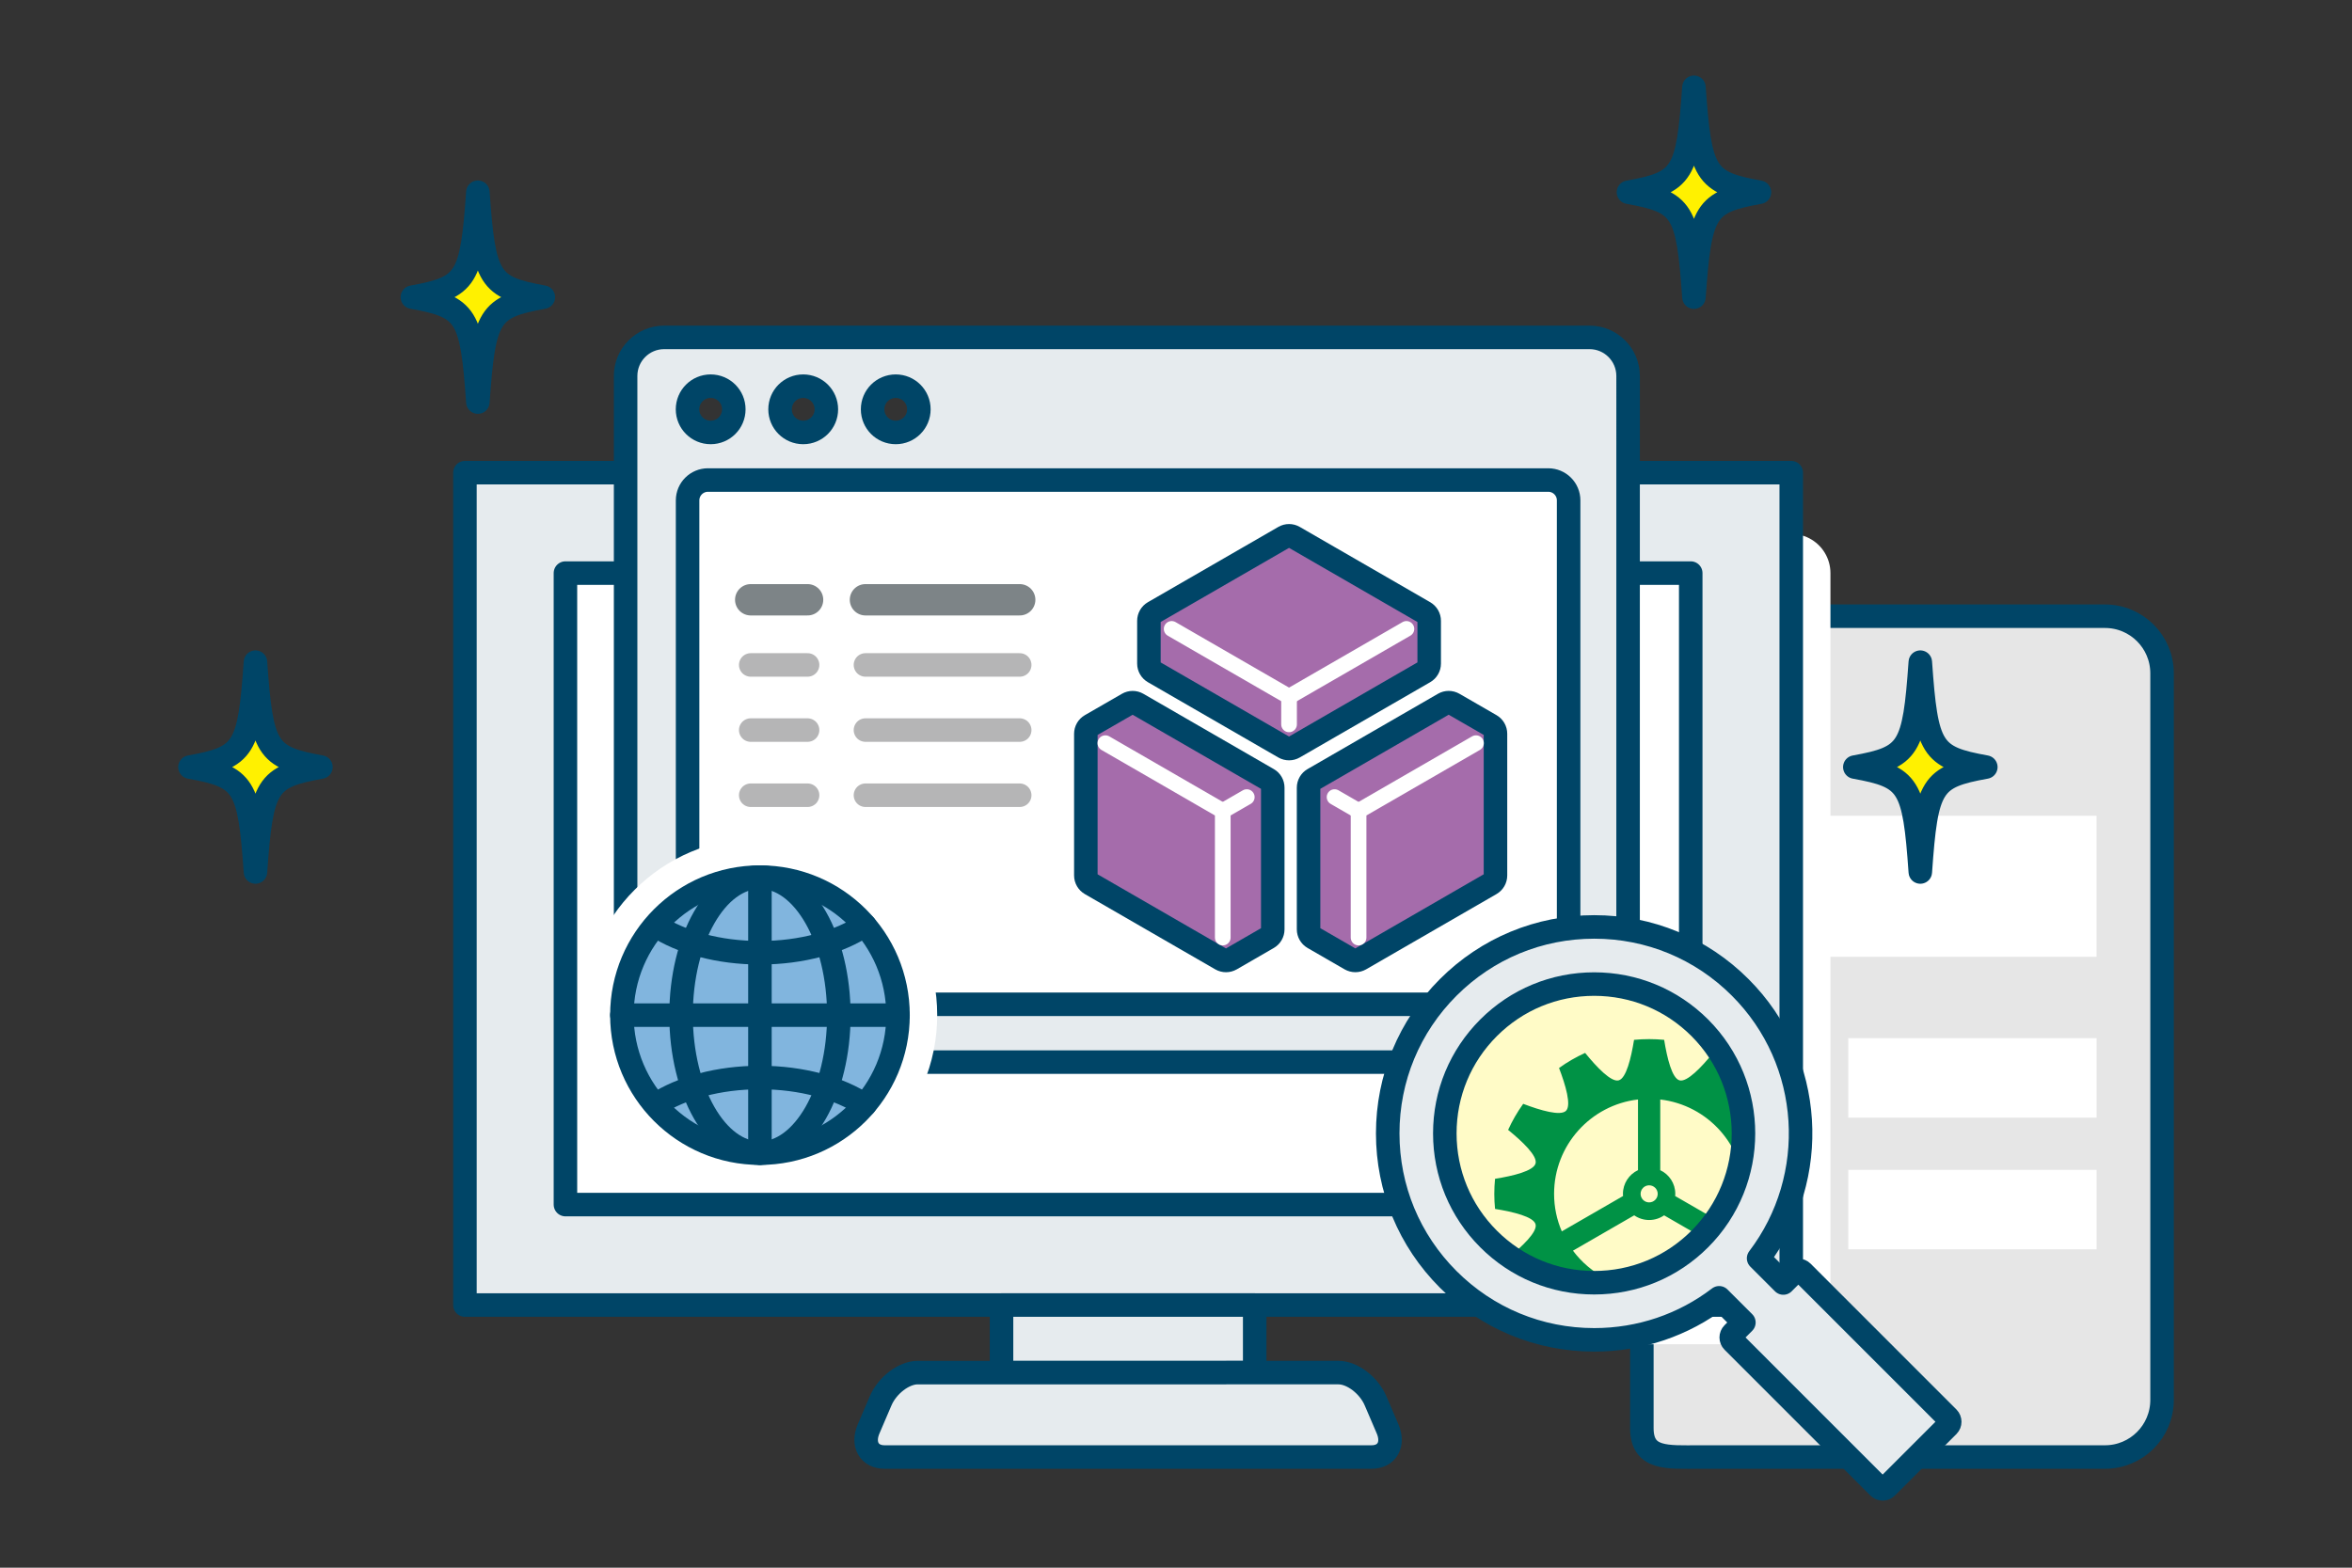 <?xml version="1.0" encoding="utf-8"?>
<!-- Generator: Adobe Illustrator 15.1.0, SVG Export Plug-In . SVG Version: 6.00 Build 0)  -->
<!DOCTYPE svg PUBLIC "-//W3C//DTD SVG 1.1//EN" "http://www.w3.org/Graphics/SVG/1.1/DTD/svg11.dtd">
<svg version="1.1" id="レイヤー_1" xmlns="http://www.w3.org/2000/svg" xmlns:xlink="http://www.w3.org/1999/xlink" x="0px"
	 y="0px" width="120px" height="80px" viewBox="0 0 120 80" enable-background="new 0 0 120 80" xml:space="preserve">
<rect x="0" y="0" width="120" height="80" fill="#333333" stroke="none"/>
<g>
	<g>
		<g>
			
				<path fill-rule="evenodd" clip-rule="evenodd" fill="#E6E6E6" stroke="#004567" stroke-width="1.2" stroke-linecap="round" stroke-linejoin="round" stroke-miterlimit="10" d="
				M83.768,72.878c0,1.612,1.301,1.475,2.913,1.475h20.714c1.612,0,2.914-1.303,2.914-2.915V34.36c0-1.611-1.302-2.914-2.914-2.914
				H86.681c-1.612,0-2.913,1.303-2.913,2.914V72.878z"/>
		</g>
		<rect x="94.298" y="59.699" fill-rule="evenodd" clip-rule="evenodd" fill="#FFFFFF" width="12.67" height="4.055"/>
		<rect x="94.298" y="52.978" fill-rule="evenodd" clip-rule="evenodd" fill="#FFFFFF" width="12.67" height="4.055"/>
		<rect x="87.108" y="41.627" fill-rule="evenodd" clip-rule="evenodd" fill="#FFFFFF" width="19.859" height="7.198"/>
		
			<polyline fill-rule="evenodd" clip-rule="evenodd" fill="none" stroke="#FFFFFF" stroke-width="4" stroke-linecap="round" stroke-linejoin="round" stroke-miterlimit="10" points="
			81.464,66.598 91.39,66.598 91.39,29.245 		"/>
		
			<path fill-rule="evenodd" clip-rule="evenodd" fill="#E6EBEE" stroke="#004567" stroke-width="1.2" stroke-linecap="round" stroke-linejoin="round" stroke-miterlimit="10" d="
			M91.39,66.598V24.12H23.721v42.478H91.39z"/>
		
			<rect x="51.098" y="66.598" fill-rule="evenodd" clip-rule="evenodd" fill="#E6EBEE" stroke="#004567" stroke-width="1.2" stroke-linecap="round" stroke-linejoin="round" stroke-miterlimit="10" width="12.917" height="3.448"/>
		
			<path fill="#E6EBEE" stroke="#004567" stroke-width="1.2" stroke-linecap="round" stroke-linejoin="round" stroke-miterlimit="10" d="
			M69.975,74.353c0.79,0,1.157-0.646,0.82-1.436l-0.616-1.436c-0.338-0.79-1.186-1.436-1.886-1.436H46.818
			c-0.699,0-1.547,0.646-1.886,1.436l-0.615,1.436c-0.339,0.789,0.03,1.436,0.818,1.436H69.975z"/>
		
			<rect x="28.849" y="29.245" fill-rule="evenodd" clip-rule="evenodd" fill="#FFFFFF" stroke="#004567" stroke-width="1.2" stroke-linecap="round" stroke-linejoin="round" stroke-miterlimit="10" width="57.413" height="32.226"/>
	</g>
	<g>
		<g>
			<g>
				
					<path fill-rule="evenodd" clip-rule="evenodd" fill="#E6EBEE" stroke="#004567" stroke-width="1.2" stroke-linecap="round" stroke-linejoin="round" stroke-miterlimit="10" d="
					M81.098,17.217H33.886c-1.085,0-1.967,0.881-1.967,1.967v33.048c0,1.086,0.881,1.967,1.967,1.967h47.212
					c1.086,0,1.968-0.881,1.968-1.967V19.184C83.065,18.098,82.184,17.217,81.098,17.217z M45.701,19.707
					c0.653,0,1.18,0.527,1.18,1.181c0,0.653-0.527,1.18-1.18,1.18c-0.654,0-1.18-0.527-1.18-1.18
					C44.521,20.234,45.047,19.707,45.701,19.707z M40.98,19.707c0.653,0,1.181,0.527,1.181,1.181c0,0.653-0.528,1.18-1.181,1.18
					c-0.654,0-1.181-0.527-1.181-1.18C39.799,20.234,40.327,19.707,40.98,19.707z M36.258,19.707c0.654,0,1.181,0.527,1.181,1.181
					c0,0.653-0.527,1.18-1.181,1.18c-0.652,0-1.18-0.527-1.18-1.18C35.079,20.234,35.606,19.707,36.258,19.707z"/>
			</g>
		</g>
	</g>
	
		<path fill-rule="evenodd" clip-rule="evenodd" fill="#FFFFFF" stroke="#004567" stroke-width="1.2" stroke-linecap="round" stroke-linejoin="round" stroke-miterlimit="10" d="
		M80.032,50.209c0,0.574-0.465,1.04-1.039,1.04H36.121c-0.574,0-1.04-0.465-1.04-1.04V25.535c0-0.574,0.466-1.039,1.04-1.039h42.872
		c0.574,0,1.039,0.465,1.039,1.039V50.209z"/>
	<g>
		
			<circle fill="none" stroke="#FFFFFF" stroke-width="4" stroke-linecap="round" stroke-linejoin="round" stroke-miterlimit="10" cx="38.773" cy="51.803" r="7.044"/>
		
			<circle fill="#81B5DE" stroke="#004567" stroke-width="1.2" stroke-linecap="round" stroke-linejoin="round" stroke-miterlimit="10" cx="38.773" cy="51.803" r="7.044"/>
		
			<ellipse fill="none" stroke="#004567" stroke-width="1.2" stroke-linecap="round" stroke-linejoin="round" stroke-miterlimit="10" cx="38.773" cy="51.803" rx="4.025" ry="7.044"/>
		
			<line fill="none" stroke="#004567" stroke-width="1.2" stroke-linecap="round" stroke-linejoin="round" stroke-miterlimit="10" x1="38.772" y1="44.759" x2="38.772" y2="58.847"/>
		
			<line fill="none" stroke="#004567" stroke-width="1.2" stroke-linecap="round" stroke-linejoin="round" stroke-miterlimit="10" x1="45.817" y1="51.803" x2="31.729" y2="51.803"/>
		
			<path fill="none" stroke="#004567" stroke-width="1.2" stroke-linecap="round" stroke-linejoin="round" stroke-miterlimit="10" d="
			M33.474,47.246c1.291,0.842,3.185,1.374,5.299,1.374c2.138,0,4.053-0.544,5.346-1.404"/>
		
			<path fill="none" stroke="#004567" stroke-width="1.2" stroke-linecap="round" stroke-linejoin="round" stroke-miterlimit="10" d="
			M33.474,56.359c1.291-0.842,3.185-1.373,5.299-1.373c2.138,0,4.053,0.544,5.346,1.403"/>
	</g>
	<g>
		
			<path fill="#A56CAB" stroke="#004567" stroke-width="1.2" stroke-linecap="round" stroke-linejoin="round" stroke-miterlimit="10" d="
			M64.689,39.766l-6.652-3.841c-0.154-0.089-0.344-0.089-0.497,0l-1.891,1.09c-0.153,0.088-0.249,0.252-0.249,0.431v7.229
			c0,0.178,0.096,0.342,0.249,0.431l6.653,3.841c0.077,0.044,0.164,0.066,0.249,0.066c0.086,0,0.171-0.022,0.249-0.066l1.888-1.09
			c0.155-0.089,0.249-0.253,0.249-0.431v-7.228C64.938,40.019,64.845,39.854,64.689,39.766"/>
		
			<polyline fill="none" stroke="#FFFFFF" stroke-width="0.8" stroke-linecap="round" stroke-linejoin="round" stroke-miterlimit="10" points="
			56.397,37.924 62.386,41.383 62.386,47.844 		"/>
		
			<path fill="#A56CAB" stroke="#004567" stroke-width="1.2" stroke-linecap="round" stroke-linejoin="round" stroke-miterlimit="10" d="
			M72.669,31.25l-6.653-3.841c-0.152-0.089-0.342-0.089-0.497,0l-6.653,3.841c-0.153,0.089-0.248,0.253-0.248,0.431v2.181
			c0,0.178,0.095,0.342,0.248,0.431l6.653,3.841c0.077,0.044,0.163,0.066,0.249,0.066c0.085,0,0.173-0.022,0.248-0.066l6.653-3.841
			c0.155-0.089,0.249-0.253,0.249-0.431v-2.181C72.918,31.504,72.824,31.339,72.669,31.25"/>
		
			<polyline fill="none" stroke="#FFFFFF" stroke-width="0.8" stroke-linecap="round" stroke-linejoin="round" stroke-miterlimit="10" points="
			71.756,32.093 65.768,35.551 59.779,32.093 		"/>
		
			<line fill="none" stroke="#FFFFFF" stroke-width="0.8" stroke-linecap="round" stroke-linejoin="round" stroke-miterlimit="10" x1="65.768" y1="36.965" x2="65.768" y2="35.551"/>
		
			<line fill="none" stroke="#FFFFFF" stroke-width="0.8" stroke-linecap="round" stroke-linejoin="round" stroke-miterlimit="10" x1="62.386" y1="41.383" x2="63.611" y2="40.676"/>
		
			<path fill="#A56CAB" stroke="#004567" stroke-width="1.2" stroke-linecap="round" stroke-linejoin="round" stroke-miterlimit="10" d="
			M67.012,39.766c-0.153,0.088-0.248,0.253-0.248,0.431v7.228c0,0.178,0.095,0.342,0.249,0.431l1.888,1.09
			c0.078,0.044,0.165,0.066,0.249,0.066c0.085,0,0.173-0.022,0.251-0.066l6.651-3.841c0.154-0.089,0.248-0.253,0.248-0.431v-7.229
			c0-0.178-0.094-0.342-0.248-0.431l-1.889-1.09c-0.154-0.089-0.345-0.089-0.499,0L67.012,39.766"/>
		
			<polyline fill="none" stroke="#FFFFFF" stroke-width="0.8" stroke-linecap="round" stroke-linejoin="round" stroke-miterlimit="10" points="
			75.305,37.924 69.315,41.383 69.315,47.844 		"/>
		
			<line fill="none" stroke="#FFFFFF" stroke-width="0.8" stroke-linecap="round" stroke-linejoin="round" stroke-miterlimit="10" x1="69.315" y1="41.383" x2="68.09" y2="40.676"/>
	</g>
	<g>
		
			<path fill="#E6EBEE" stroke="#004567" stroke-width="1.2" stroke-linecap="round" stroke-linejoin="round" stroke-miterlimit="10" d="
			M99.394,72.352l-7.441-7.442c-0.054-0.054-0.127-0.084-0.203-0.084c-0.074,0-0.147,0.03-0.2,0.084l-0.564,0.563l-1.261-1.261
			c3.141-4.126,2.828-10.058-0.938-13.824c-1.989-1.99-4.636-3.086-7.449-3.086s-5.459,1.096-7.45,3.086
			c-1.989,1.99-3.086,4.636-3.086,7.45s1.097,5.46,3.086,7.449c1.991,1.99,4.637,3.086,7.45,3.086c2.334,0,4.551-0.754,6.374-2.146
			l1.262,1.26l-0.563,0.563c-0.111,0.111-0.111,0.292,0,0.403l7.441,7.442c0.054,0.054,0.127,0.083,0.201,0.083
			c0.076,0,0.147-0.03,0.201-0.083l3.142-3.141C99.504,72.643,99.504,72.463,99.394,72.352z"/>
	</g>
	<g>
		<defs>
			<path id="SVGID_1_" d="M86.725,63.226c-1.44,1.44-3.354,2.232-5.389,2.232c-2.036,0-3.948-0.792-5.389-2.232
				c-1.44-1.439-2.232-3.353-2.232-5.388c0-2.036,0.792-3.949,2.232-5.389c1.44-1.439,3.353-2.231,5.389-2.231
				c2.035,0,3.948,0.792,5.389,2.231C89.695,55.42,89.695,60.255,86.725,63.226z"/>
		</defs>
		<use xlink:href="#SVGID_1_"  overflow="visible" fill="#FFFBC7"/>
		<clipPath id="SVGID_2_">
			<use xlink:href="#SVGID_1_"  overflow="visible"/>
		</clipPath>
		<g clip-path="url(#SVGID_2_)">
			<path fill="#009245" d="M91.999,61.692c0.05-0.511,0.05-1.026,0-1.537c-0.934-0.15-1.964-0.401-2.067-0.784
				c-0.103-0.382,0.666-1.115,1.399-1.712c-0.209-0.462-0.465-0.908-0.769-1.33c-0.885,0.337-1.903,0.635-2.183,0.355
				c-0.28-0.28,0.019-1.298,0.356-2.183c-0.424-0.303-0.87-0.56-1.331-0.77c-0.598,0.735-1.331,1.503-1.713,1.4
				c-0.384-0.103-0.634-1.133-0.785-2.067c-0.51-0.049-1.024-0.049-1.536,0c-0.151,0.935-0.4,1.965-0.784,2.067
				c-0.382,0.103-1.114-0.665-1.712-1.4c-0.463,0.21-0.909,0.466-1.331,0.77c0.338,0.884,0.636,1.902,0.356,2.183
				c-0.281,0.28-1.3-0.018-2.185-0.355c-0.302,0.422-0.56,0.868-0.769,1.33c0.735,0.597,1.503,1.33,1.4,1.712
				c-0.103,0.383-1.134,0.634-2.067,0.784c-0.051,0.511-0.051,1.026,0,1.537c0.934,0.15,1.965,0.4,2.067,0.783
				c0.103,0.383-0.665,1.116-1.4,1.714c0.209,0.461,0.467,0.907,0.769,1.33c0.885-0.337,1.903-0.636,2.185-0.356
				c0.279,0.281-0.019,1.299-0.356,2.183c0.422,0.303,0.868,0.56,1.331,0.77c0.598-0.735,1.33-1.502,1.712-1.4
				c0.384,0.103,0.633,1.133,0.784,2.067c0.512,0.05,1.026,0.05,1.536,0c0.151-0.934,0.401-1.964,0.785-2.067
				c0.382-0.102,1.115,0.666,1.713,1.4c0.461-0.21,0.907-0.466,1.331-0.77c-0.338-0.884-0.637-1.902-0.356-2.183
				c0.279-0.28,1.298,0.019,2.183,0.356c0.304-0.423,0.56-0.869,0.769-1.33c-0.733-0.598-1.502-1.331-1.399-1.714
				C90.035,62.092,91.065,61.842,91.999,61.692z M88.989,60.923c0,0.681-0.141,1.329-0.394,1.916l-3.127-1.804
				c0.005-0.037,0.006-0.074,0.006-0.112c0-0.534-0.314-0.995-0.767-1.208v-3.607C87.119,56.389,88.989,58.438,88.989,60.923z
				 M84.14,60.487c0.24,0,0.437,0.195,0.437,0.436c0,0.24-0.196,0.436-0.437,0.436s-0.436-0.195-0.436-0.436
				C83.704,60.683,83.899,60.487,84.14,60.487z M83.571,56.107v3.607c-0.453,0.214-0.768,0.674-0.768,1.208
				c0,0.038,0.003,0.075,0.006,0.112l-3.125,1.804c-0.253-0.587-0.394-1.235-0.394-1.916C79.291,58.438,81.161,56.389,83.571,56.107
				z M84.14,65.772c-1.591,0-3.002-0.766-3.887-1.949l3.125-1.804c0.215,0.15,0.479,0.239,0.762,0.239
				c0.284,0,0.546-0.088,0.763-0.239l3.124,1.804C87.143,65.006,85.73,65.772,84.14,65.772z"/>
		</g>
		<use xlink:href="#SVGID_1_"  overflow="visible" fill="none" stroke="#004567" stroke-width="1.2" stroke-miterlimit="10"/>
	</g>
	
		<line fill="none" stroke="#7D8487" stroke-width="1.6" stroke-linecap="round" stroke-miterlimit="10" x1="38.302" y1="30.607" x2="41.203" y2="30.607"/>
	
		<line fill="none" stroke="#B5B5B6" stroke-width="1.2" stroke-linecap="round" stroke-miterlimit="10" x1="38.302" y1="33.932" x2="41.203" y2="33.932"/>
	
		<line fill="none" stroke="#B5B5B6" stroke-width="1.2" stroke-linecap="round" stroke-miterlimit="10" x1="38.302" y1="37.256" x2="41.203" y2="37.256"/>
	
		<line fill="none" stroke="#B5B5B6" stroke-width="1.2" stroke-linecap="round" stroke-miterlimit="10" x1="38.302" y1="40.581" x2="41.203" y2="40.581"/>
	
		<line fill="none" stroke="#B5B5B6" stroke-width="1.2" stroke-linecap="round" stroke-miterlimit="10" x1="44.156" y1="33.932" x2="52.026" y2="33.932"/>
	
		<line fill="none" stroke="#7D8487" stroke-width="1.6" stroke-linecap="round" stroke-miterlimit="10" x1="44.156" y1="30.607" x2="52.026" y2="30.607"/>
	
		<line fill="none" stroke="#B5B5B6" stroke-width="1.2" stroke-linecap="round" stroke-miterlimit="10" x1="44.156" y1="37.256" x2="52.026" y2="37.256"/>
	
		<line fill="none" stroke="#B5B5B6" stroke-width="1.2" stroke-linecap="round" stroke-miterlimit="10" x1="44.156" y1="40.581" x2="52.026" y2="40.581"/>
	<g>
		
			<path fill="#FFF100" stroke="#004567" stroke-width="1.2" stroke-linecap="round" stroke-linejoin="round" stroke-miterlimit="10" d="
			M16.374,39.144c-2.773,0.501-3.027,0.908-3.34,5.354c-0.312-4.446-0.567-4.853-3.342-5.354c2.775-0.501,3.03-0.907,3.342-5.354
			C13.347,38.236,13.6,38.643,16.374,39.144z"/>
	</g>
	<g>
		
			<path fill="#FFF100" stroke="#004567" stroke-width="1.2" stroke-linecap="round" stroke-linejoin="round" stroke-miterlimit="10" d="
			M27.722,15.164c-2.774,0.501-3.027,0.908-3.341,5.354c-0.312-4.446-0.567-4.853-3.341-5.354c2.774-0.501,3.029-0.908,3.341-5.354
			C24.695,14.255,24.948,14.662,27.722,15.164z"/>
	</g>
	<g>
		
			<path fill="#FFF100" stroke="#004567" stroke-width="1.2" stroke-linecap="round" stroke-linejoin="round" stroke-miterlimit="10" d="
			M101.317,39.144c-2.774,0.501-3.029,0.908-3.342,5.354c-0.313-4.446-0.566-4.853-3.341-5.354c2.774-0.501,3.027-0.907,3.341-5.354
			C98.288,38.236,98.543,38.643,101.317,39.144z"/>
	</g>
	<g>
		
			<path fill="#FFF100" stroke="#004567" stroke-width="1.2" stroke-linecap="round" stroke-linejoin="round" stroke-miterlimit="10" d="
			M89.768,9.81c-2.774,0.501-3.028,0.908-3.342,5.354c-0.313-4.446-0.565-4.853-3.341-5.354c2.775-0.501,3.028-0.907,3.341-5.354
			C86.739,8.902,86.993,9.308,89.768,9.81z"/>
	</g>
</g>
</svg>
